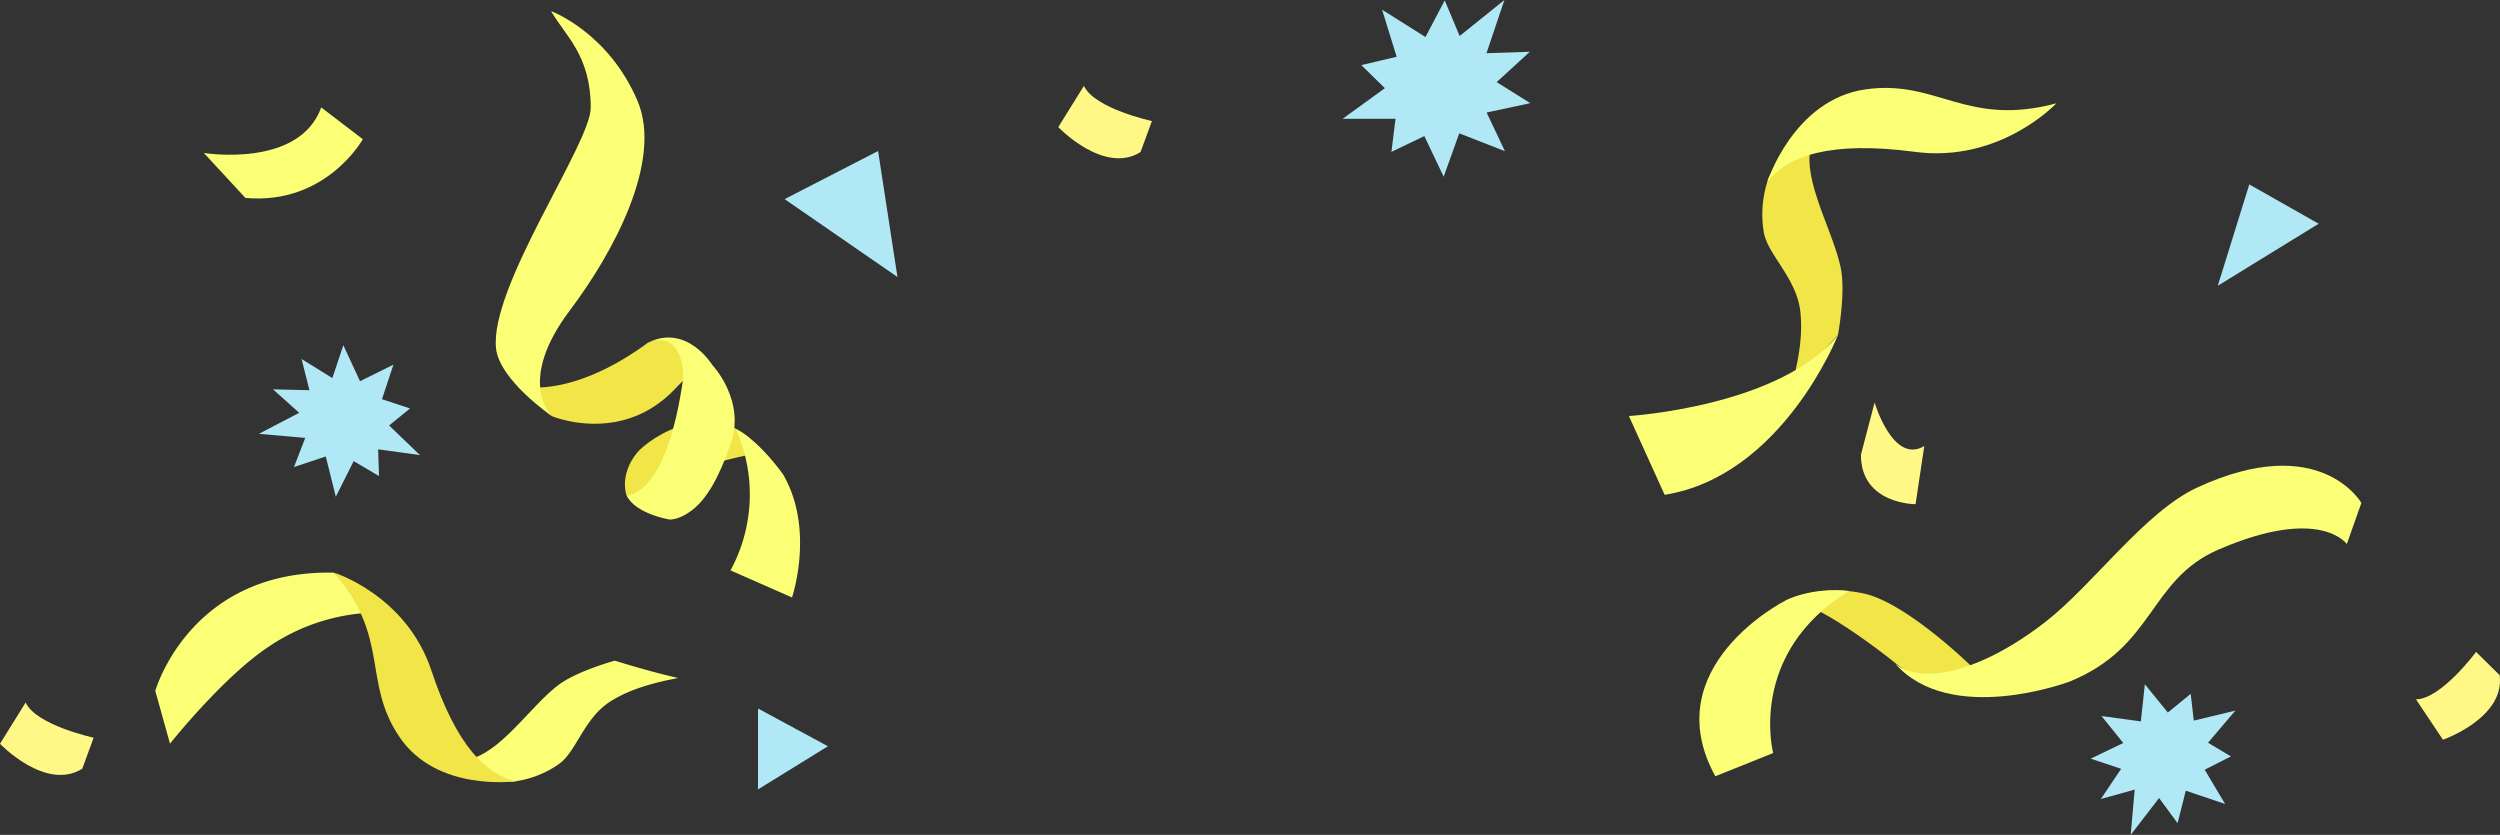 <svg xmlns="http://www.w3.org/2000/svg" xmlns:xlink="http://www.w3.org/1999/xlink" width="513.579" height="171.509" viewBox="0 0 513.579 171.509">
  <rect x="0" y="0" width="513.579" height="171.509" fill="#333333" stroke="none"/>
  <defs>
    <clipPath id="clip-path">
      <rect id="長方形_121783" data-name="長方形 121783" width="513.579" height="171.509" fill="none"/>
    </clipPath>
  </defs>
  <g id="グループ_315644" data-name="グループ 315644" clip-path="url(#clip-path)">
    <path id="パス_1305074" data-name="パス 1305074" d="M250.381,28.757a22.338,22.338,0,0,0-.755,10.3c.738,4.667,6.74,9.444,7.52,16.382.556,4.95-.354,10.087-1.891,15.825,4.094-5.156,9.619-10.99,9.619-10.99s1.62-8.638.587-13.731c-1.742-8.6-9.539-20.595-5.086-27.612,0,0-9.542,6.826-9.994,9.821" transform="translate(112.696 8.558)" fill="#f2e547"/>
    <path id="パス_1305075" data-name="パス 1305075" d="M309.421,15.607s-11.5,12.294-29.043,9.969-26.111.868-30.315,6.117c0,0,5.4-16.844,20.141-18.955s20.631,7.825,39.217,2.869" transform="translate(113.017 5.622)" fill="#faff75"/>
    <path id="パス_1305076" data-name="パス 1305076" d="M273.41,47.41s-11.369,28.952-35.6,32.814l-7.347-16.189s31.043-1.89,42.943-16.625" transform="translate(104.161 21.427)" fill="#faff75"/>
    <path id="パス_1305077" data-name="パス 1305077" d="M275.972,99.061s-17.579-14.38-23.427-13.38a26.836,26.836,0,0,1,16.882-1.34c8.844,2.442,21.45,14.817,21.45,14.817s-8.7,4.64-14.9-.1" transform="translate(114.14 37.747)" fill="#f2e547"/>
    <path id="パス_1305078" data-name="パス 1305078" d="M271.209,83.66c-21,12.841-15.614,33.3-15.614,33.3l-11.881,4.768c-12.376-22.51,14.3-36.04,14.3-36.04s5.112-2.875,13.192-2.028" transform="translate(108.668 37.74)" fill="#faff75"/>
    <path id="パス_1305079" data-name="パス 1305079" d="M268.128,106.539c5.105,4.276,17.036,2.131,30.747-8.455,9.868-7.62,20.481-22.693,31.293-27.7,25.271-11.7,33.751,3.152,33.751,3.152l-2.99,8.449s-5.459-7.926-26.389,1.146c-14.315,6.2-13.034,20.021-30.615,27.127,0,0-24.429,9.2-35.8-3.723" transform="translate(121.182 29.782)" fill="#faff75"/>
    <path id="パス_1305080" data-name="パス 1305080" d="M110.343,53.444l-4.518,4.521C94.8,69.936,80.293,63.829,80.293,63.829L73.219,57.7c10.364,1.631,20.93-4.632,26.818-8.98,1.745-.607,3.533-1.143,5.53-.485a6.743,6.743,0,0,1,4.775,5.21" transform="translate(33.092 21.664)" fill="#f2e547"/>
    <path id="パス_1305081" data-name="パス 1305081" d="M88.738,74.774s-1.506-4.038,2.028-8.558c2.587-3.309,16.8-12.755,25.79-.327,0,0-17.7,3.575-21.768,6.6s-6.05,2.282-6.05,2.282" transform="translate(39.962 26.963)" fill="#f2e547"/>
    <path id="パス_1305082" data-name="パス 1305082" d="M81.506,1.571S93.239,5.879,99.252,19.983c5.3,12.432-5.079,31.388-13.888,43.075-11.176,14.814-3.681,21.726-3.681,21.726s-10.8-7.4-11.482-13.933c-1.336-12.686,19.43-42.021,19.452-49.4.03-10.787-5.208-14.772-8.147-19.882" transform="translate(31.7 0.71)" fill="#faff75"/>
    <path id="パス_1305083" data-name="パス 1305083" d="M93.066,48.8c7.433-2.805,7.248,7.138,7.248,7.138C96.837,80.958,88.638,80.154,88.638,80.154c1.806,3.877,8.892,4.995,8.892,4.995s1.937.126,4.62-1.954c2.894-2.246,5.362-6.383,7.746-13.2,3.511-9.139-3.646-16.621-3.646-16.621s-5.2-8.532-13.184-4.571" transform="translate(40.061 21.582)" fill="#faff75"/>
    <path id="パス_1305084" data-name="パス 1305084" d="M104.484,60.769a32.71,32.71,0,0,1-1.128,28.939l12.638,5.567S120.732,81.289,114.159,70c0,0-4.992-7.141-9.674-9.232" transform="translate(46.712 27.465)" fill="#faff75"/>
    <path id="パス_1305085" data-name="パス 1305085" d="M276.307,65.891l-1.789,11.947s-11.251.042-11.222-10.165l2.805-10.72s3.779,12.786,10.206,8.938" transform="translate(118.999 25.74)" fill="#fff887"/>
    <path id="パス_1305086" data-name="パス 1305086" d="M21.971,105.316S29.022,80.38,58.69,81.028l8.192,8.2a40.675,40.675,0,0,0-21.665,7.042c-9.369,6.214-20.224,19.886-20.224,19.886Z" transform="translate(9.93 36.615)" fill="#faff75"/>
    <path id="パス_1305087" data-name="パス 1305087" d="M76.766,118.245a20.6,20.6,0,0,0,8.869-3.533c3.581-2.5,5.128-9.414,10.58-12.863,3.89-2.458,8.527-3.777,13.916-4.815-5.938-1.323-13.017-3.56-13.017-3.56s-7.832,2.14-11.649,5.054c-6.442,4.919-13.264,16.242-20.9,15.372,0,0,9.526,5.178,12.2,4.344" transform="translate(29.183 42.246)" fill="#faff75"/>
    <path id="パス_1305088" data-name="パス 1305088" d="M47.26,81.024s14.861,4.6,20.009,20.118S78.531,122.5,84.591,123.871c0,0-16.181,2.31-23.885-9.091S58.88,94.473,47.26,81.024" transform="translate(21.359 36.619)" fill="#f2e547"/>
    <path id="パス_1305089" data-name="パス 1305089" d="M155,12.147l-5.269,8.478s9.387,9.834,16.9,5.122l2.338-6.373S157.162,16.838,155,12.147" transform="translate(67.672 5.49)" fill="#fff887"/>
    <path id="パス_1305090" data-name="パス 1305090" d="M5.269,99.394,0,107.872s9.387,9.834,16.9,5.122l2.338-6.373S7.43,104.085,5.269,99.394" transform="translate(0 44.922)" fill="#fff887"/>
    <path id="パス_1305091" data-name="パス 1305091" d="M341.827,101.977l5.545,8.3S360.2,105.791,359.009,97l-4.838-4.761s-7.181,9.7-12.345,9.734" transform="translate(154.491 41.69)" fill="#fff887"/>
    <path id="パス_1305092" data-name="パス 1305092" d="M130.213,21.365l-19.2,9.885,23.182,16Z" transform="translate(50.173 9.656)" fill="#b1e8f6"/>
    <path id="パス_1305093" data-name="パス 1305093" d="M52.957,15.2,61.5,21.731S53.962,35.3,37.381,33.791l-8.542-9.237s19.6,3.207,24.118-9.355" transform="translate(13.034 6.869)" fill="#faff75"/>
    <path id="パス_1305094" data-name="パス 1305094" d="M320.259,26.09l-6.476,20.825,20.724-12.744Z" transform="translate(141.817 11.792)" fill="#b1e8f6"/>
    <path id="パス_1305095" data-name="パス 1305095" d="M107.249,100.244V116.86L121.609,108Z" transform="translate(48.472 45.306)" fill="#b1e8f6"/>
    <path id="パス_1305096" data-name="パス 1305096" d="M210.72,36.3l-3.977-8.344-6.76,3.242.842-6.788-10.852-.01,8.664-6.286L193.8,13.372l7.257-1.715L198.07,2l8.908,5.607L210.934.083,214,7.395,223.195,0l-3.684,10.932,8.9-.3-6.805,6.235,6.9,4.327-8.97,1.917,3.768,7.948-9.387-3.669Z" transform="translate(85.859)" fill="#b1e8f6"/>
    <path id="パス_1305097" data-name="パス 1305097" d="M64.266,52.836l-2.354,7.1,5.767,1.9-4.3,3.493,6.335,6.089-8.585-1.185.17,5.483-5.2-3.067-3.671,7.316-2.06-8.27-6.531,2.178,2.312-5.989-9.52-.835,8.281-4.322-5.371-4.816,7.472.173-1.607-6.4,6.316,3.91,2.255-6.756,3.427,7.4Z" transform="translate(16.555 22.074)" fill="#b1e8f6"/>
    <path id="パス_1305098" data-name="パス 1305098" d="M306.931,96.813l4.719,5.809,4.7-3.838.63,5.5,8.542-2.059-5.622,6.6,4.71,2.81-5.385,2.731,4.189,7.032-8.079-2.718-1.681,6.676-3.8-5.172-5.83,7.571.818-9.3-6.951,1.931,4.169-6.2-6.255-2.091,6.695-3.216-4.478-5.538,8.086,1.1Z" transform="translate(133.691 43.755)" fill="#b1e8f6"/>
  </g>
</svg>
